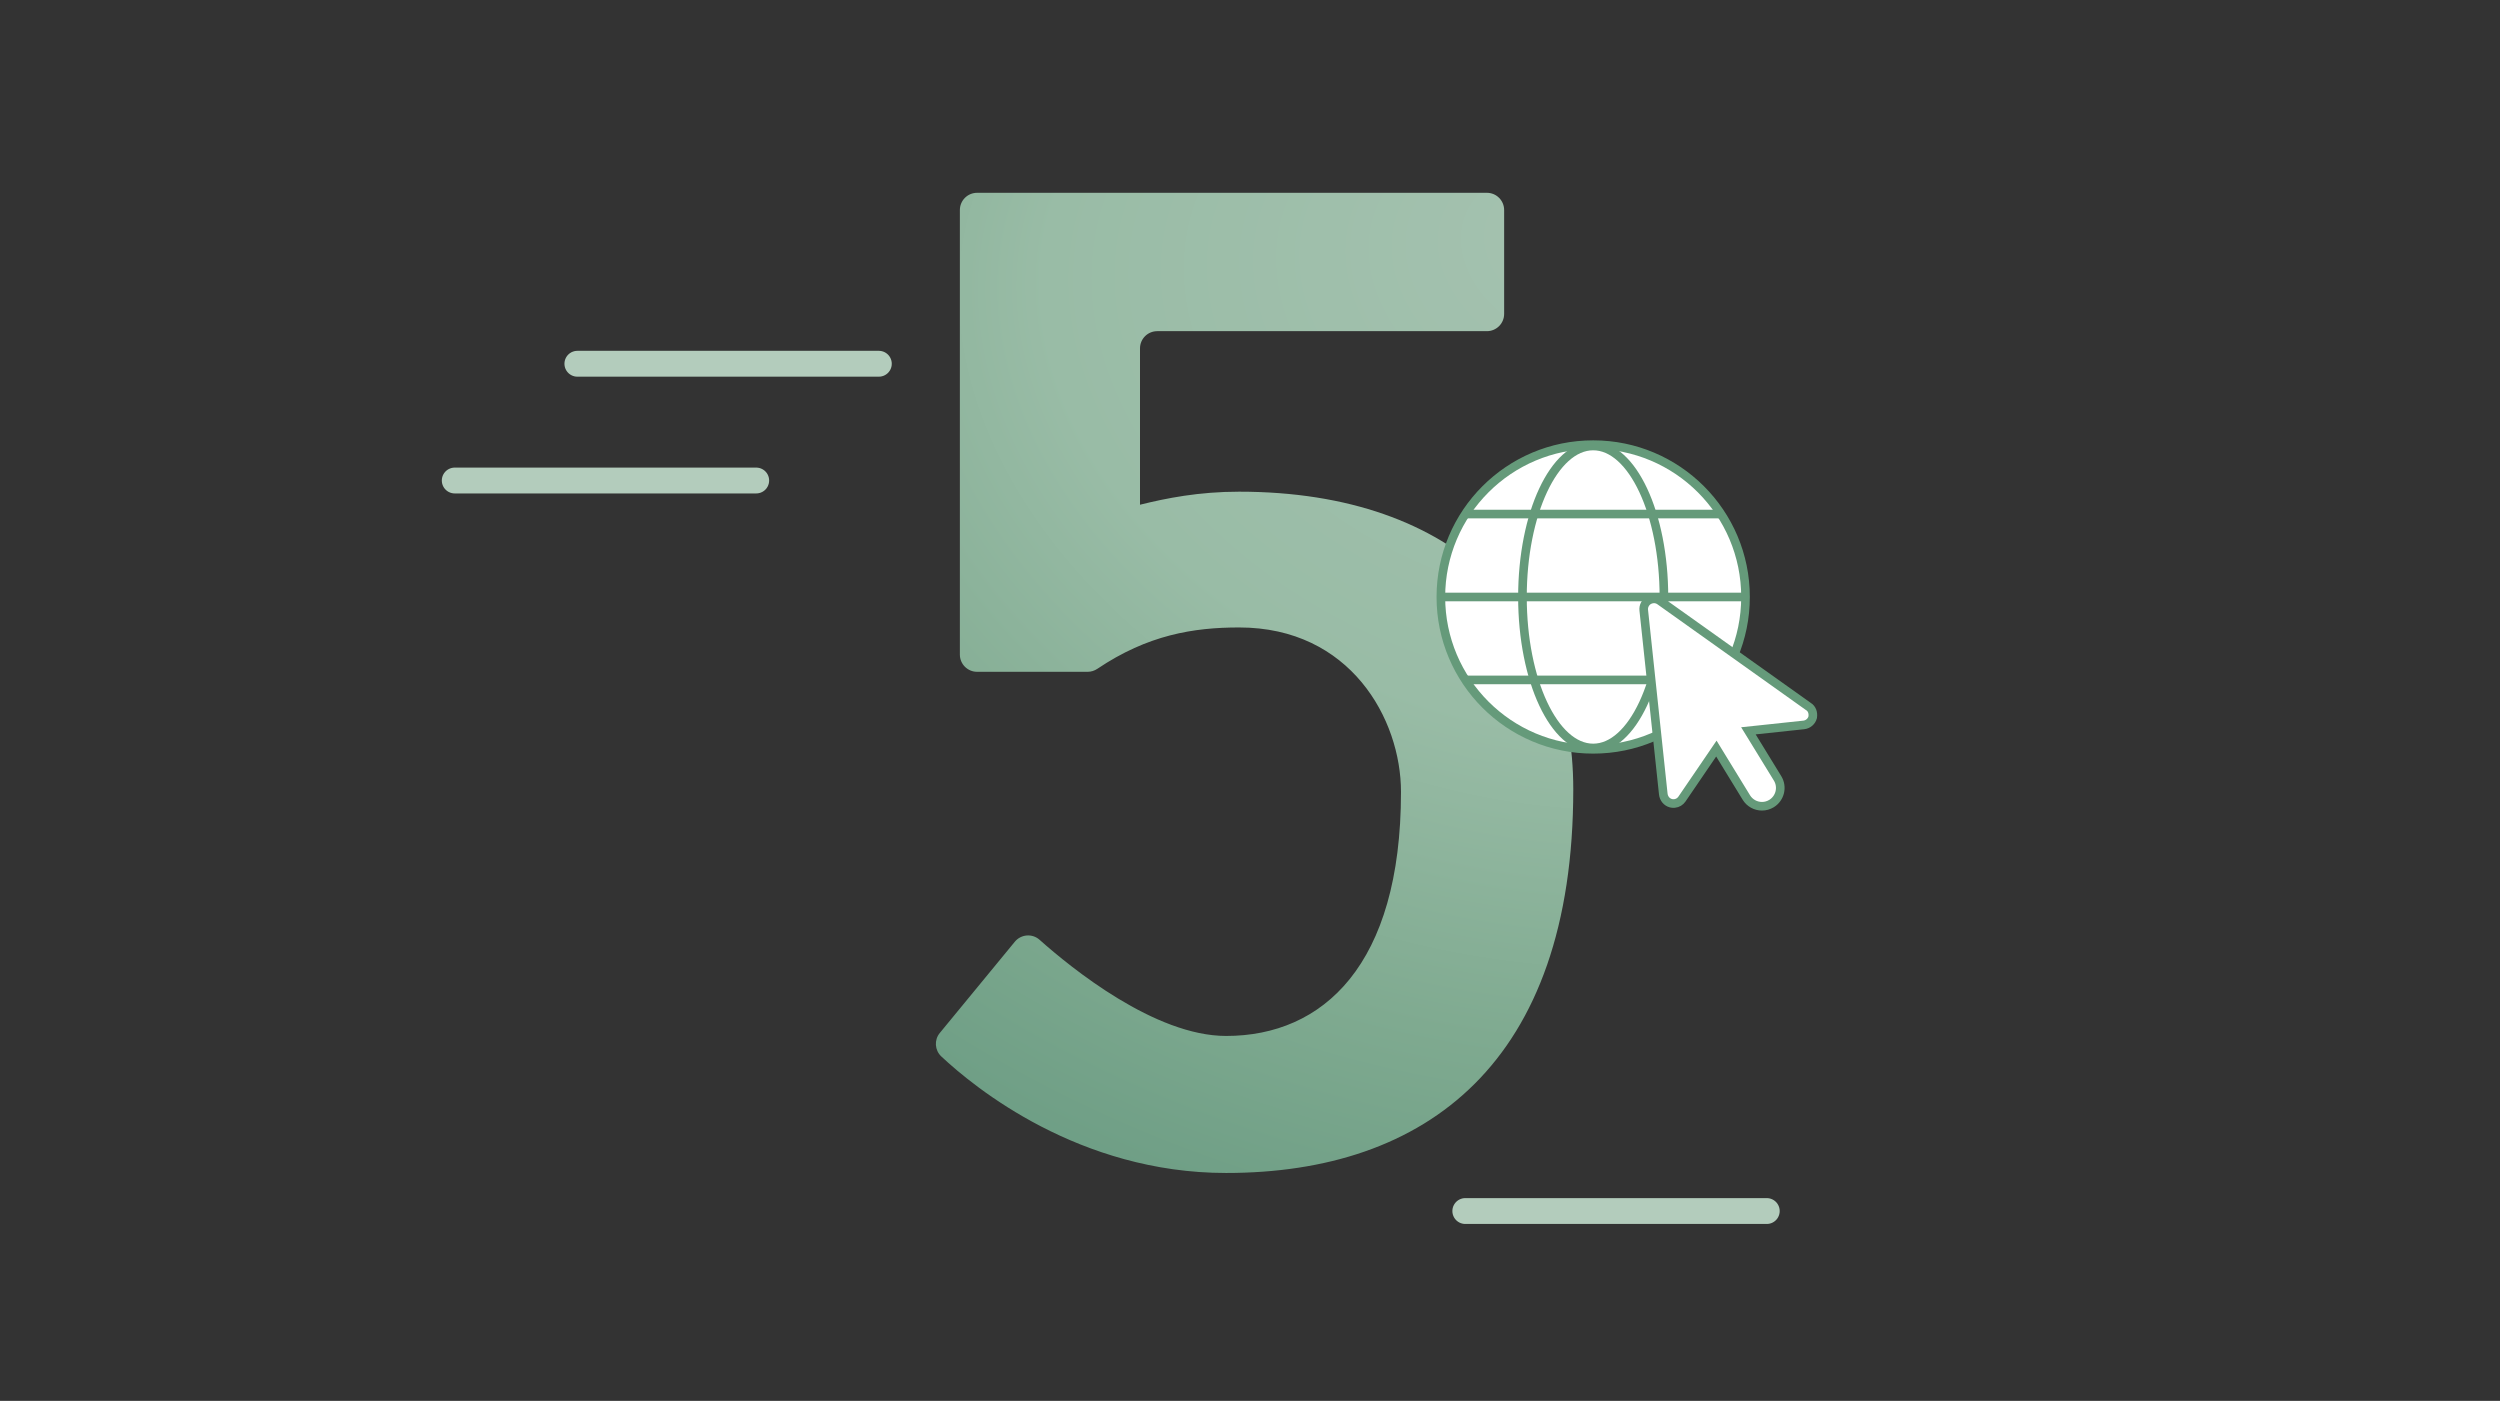 <?xml version="1.0" encoding="UTF-8"?>
<svg xmlns="http://www.w3.org/2000/svg" xmlns:xlink="http://www.w3.org/1999/xlink" id="a" viewBox="0 0 580 325">
  <rect x="0" y="0" width="580" height="325" fill="#333333" stroke="none"/>
  <defs>
    <radialGradient id="b" cx="328.22" cy="119.89" fx="343.55" fy="11" r="232.6" gradientTransform="translate(53.7 -79.84) rotate(21.23) scale(1 .72)" gradientUnits="userSpaceOnUse">
      <stop offset="0" stop-color="#a5c2b0"></stop>
      <stop offset=".48" stop-color="#99bca6"></stop>
      <stop offset=".78" stop-color="#7faa90"></stop>
      <stop offset="1" stop-color="#6e9e85"></stop>
    </radialGradient>
  </defs>
  <path d="M264.47,117.1c6.06-1.51,13.63-3.03,23.01-3.03,50.87,0,77.52,29.37,77.52,69.04,0,63.59-34.22,89.02-80.54,89.02-34.09,0-58.31-19.75-66.07-27.03-1.54-1.44-1.7-3.83-.35-5.46l17.4-21.16c1.44-1.75,4.05-1.96,5.74-.45,7.37,6.57,26.75,22.31,43.28,22.31,22.41,0,40.57-16.35,40.57-56.62,0-16.96-11.81-38.15-37.55-38.15-10.59,0-21.19,1.72-32.89,9.59-.67.45-1.45.7-2.25.7h-25.65c-2.21,0-4-1.79-4-4V48.73c0-2.21,1.79-4,4-4h118.27c2.21,0,4,1.79,4,4v24.1c0,2.21-1.79,4-4,4h-76.48c-2.21,0-4,1.79-4,4v36.27Z" fill="url(#b)"></path>
  <line x1="105.5" y1="111.48" x2="175.44" y2="111.48" fill="none" stroke="#b3ccbc" stroke-linecap="round" stroke-linejoin="round" stroke-width="6"></line>
  <line x1="133.95" y1="84.39" x2="203.89" y2="84.39" fill="none" stroke="#b3ccbc" stroke-linecap="round" stroke-linejoin="round" stroke-width="6"></line>
  <line x1="339.95" y1="280.96" x2="409.89" y2="280.96" fill="none" stroke="#b3ccbc" stroke-linecap="round" stroke-linejoin="round" stroke-width="6"></line>
  <circle cx="369.62" cy="138.5" r="35.34" fill="#fff" stroke="#659a7a" stroke-miterlimit="10" stroke-width="2"></circle>
  <ellipse cx="369.62" cy="138.5" rx="16.41" ry="35.03" fill="#fff" stroke="#659a7a" stroke-miterlimit="10" stroke-width="2"></ellipse>
  <line x1="333.96" y1="138.5" x2="405.28" y2="138.5" fill="#fff" stroke="#659a7a" stroke-miterlimit="10" stroke-width="2"></line>
  <line x1="339.74" y1="119.26" x2="399.07" y2="119.26" fill="#fff" stroke="#659a7a" stroke-miterlimit="10" stroke-width="2"></line>
  <line x1="339.74" y1="157.74" x2="383.58" y2="157.74" fill="#fff" stroke="#659a7a" stroke-miterlimit="10" stroke-width="2"></line>
  <path d="M383.7,138.93c.5,0,.97.15,1.37.43l34.44,24.52.04.03.04.02c.76.48,1.13,1.43.95,2.49v.02c-.26.94-1.08,1.63-2.04,1.74l-10.59,1.13-2.28.24,1.2,1.95,5.57,9.08c1.22,1.99.6,4.61-1.4,5.84-.67.41-1.43.63-2.21.63-1.49,0-2.85-.76-3.63-2.02l-5.79-9.45-1.17-1.91-1.26,1.85-6.73,9.87c-.39.57-1.01.95-1.71,1.02-.08,0-.17.01-.25.01-.19,0-.39-.02-.58-.07-.97-.24-1.68-1.09-1.79-2.16l-4.53-42.62c-.1-.93.36-1.83,1.15-2.3.37-.21.79-.33,1.21-.33" fill="#fff" stroke="#659a7a" stroke-miterlimit="10" stroke-width="2"></path>
</svg>
